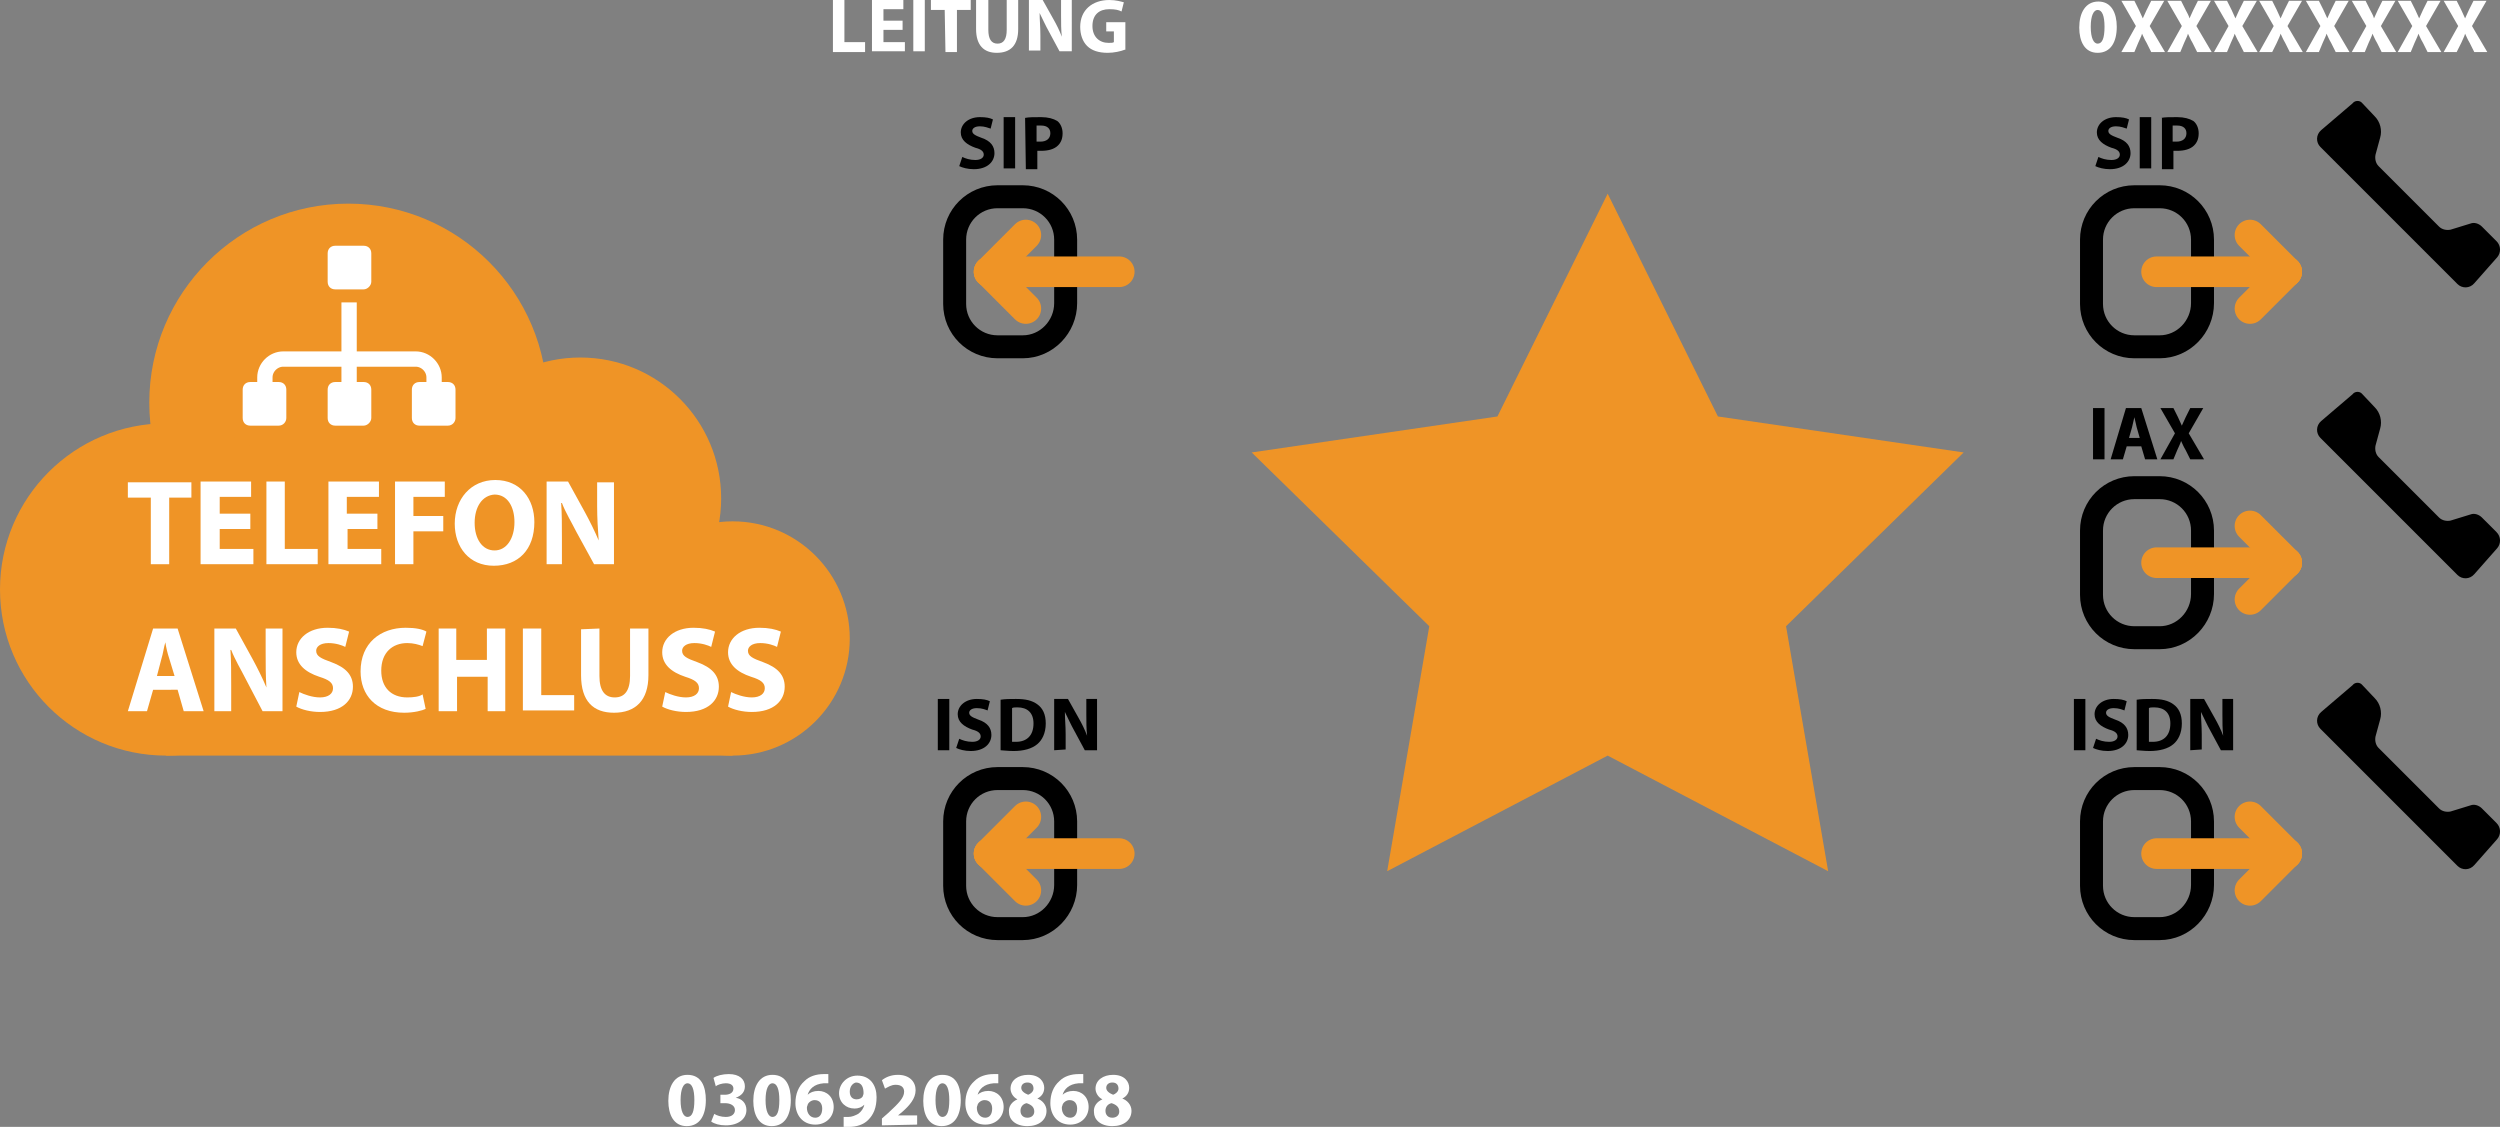<?xml version="1.0" encoding="UTF-8" standalone="no"?>
<!-- Generator: Adobe Illustrator 24.0.0, SVG Export Plug-In . SVG Version: 6.00 Build 0)  -->

<svg
   xmlns:dc="http://purl.org/dc/elements/1.1/"
   xmlns:cc="http://creativecommons.org/ns#"
   xmlns:rdf="http://www.w3.org/1999/02/22-rdf-syntax-ns#"
   xmlns:svg="http://www.w3.org/2000/svg"
   xmlns="http://www.w3.org/2000/svg"
   xmlns:sodipodi="http://sodipodi.sourceforge.net/DTD/sodipodi-0.dtd"
   xmlns:inkscape="http://www.inkscape.org/namespaces/inkscape"
   version="1.1"
   id="Layer_1"
   x="0px"
   y="0px"
   viewBox="0 0 450 202.84"
   xml:space="preserve"
   sodipodi:docname="accounts.svg"
   inkscape:version="0.92.5 (2060ec1f9f, 2020-04-08)"
   width="450"
   height="202.84"><rect x="0" y="0" width="450" height="202.84" fill="#808080" stroke="none"/><defs
   id="defs370" /><sodipodi:namedview
   pagecolor="#ffffff"
   bordercolor="#666666"
   borderopacity="1"
   objecttolerance="10"
   gridtolerance="10"
   guidetolerance="10"
   inkscape:pageopacity="0"
   inkscape:pageshadow="2"
   inkscape:window-width="1920"
   inkscape:window-height="1043"
   id="namedview368"
   showgrid="false"
   inkscape:zoom="2.6352941"
   inkscape:cx="80.960743"
   inkscape:cy="112.40857"
   inkscape:window-x="165"
   inkscape:window-y="0"
   inkscape:window-maximized="1"
   inkscape:current-layer="Layer_1" />
<style
   type="text/css"
   id="style2">
	.st0{fill:#FFFFFF;}
	.st1{fill:none;stroke:#000000;stroke-width:3;stroke-miterlimit:10;}
	.st2{fill:none;stroke:#EF9426;stroke-width:4;stroke-linecap:round;stroke-miterlimit:10;}
	.st3{fill:#EF9426;}
	.st4{fill:none;stroke:#E30613;stroke-width:3;stroke-miterlimit:10;}
	.st5{fill:none;stroke:#E30613;stroke-width:4;stroke-linecap:round;stroke-miterlimit:10;}
	.st6{fill:none;stroke:#000000;stroke-width:4;stroke-linecap:round;stroke-miterlimit:10;}
	.st7{fill:none;stroke:#FFFFFF;stroke-width:2;stroke-miterlimit:10;}
	.st8{enable-background:new    ;}
	.st9{fill:#E30613;}
</style>

<g
   id="isdn_x5F_ou_1_"
   transform="matrix(1.378,0,0,1.378,-10.059,-8.681)">
	<path
   id="O_3_"
   class="st1"
   d="m 289.4,127.6 h -3.3 c -3.1,0 -5.6,-2.5 -5.6,-5.6 v -8.4 c 0,-3.1 2.5,-5.6 5.6,-5.6 h 3.3 c 3.1,0 5.6,2.5 5.6,5.6 v 8.3 c 0,3.1 -2.5,5.7 -5.6,5.7 z"
   inkscape:connector-curvature="0"
   style="fill:none;stroke:#000000;stroke-width:3;stroke-miterlimit:10" />
	<g
   id="arrow_3_">
		<line
   class="st2"
   x1="289"
   y1="117.8"
   x2="306"
   y2="117.8"
   id="line8"
   style="fill:none;stroke:#ef9426;stroke-width:4;stroke-linecap:round;stroke-miterlimit:10" />
		<line
   class="st2"
   x1="301.2"
   y1="113"
   x2="306"
   y2="117.8"
   id="line10"
   style="fill:none;stroke:#ef9426;stroke-width:4;stroke-linecap:round;stroke-miterlimit:10" />
		<line
   class="st2"
   x1="301.2"
   y1="122.6"
   x2="306"
   y2="117.8"
   id="line12"
   style="fill:none;stroke:#ef9426;stroke-width:4;stroke-linecap:round;stroke-miterlimit:10" />
	</g>
	<path
   d="m 315.8,95.7 1.7,1.8 c 0.7,0.7 1,1.8 0.7,2.8 l -0.6,2.2 c -0.1,0.5 0,1.1 0.4,1.5 l 7.9,7.9 c 0.4,0.4 1,0.5 1.5,0.4 l 2.6,-0.8 c 0.5,-0.2 1.1,0 1.5,0.4 l 1.9,1.9 c 0.6,0.6 0.6,1.5 0.1,2.1 l -3,3.4 c -0.6,0.7 -1.6,0.7 -2.2,0.1 l -17.9,-17.9 c -0.6,-0.6 -0.6,-1.6 0.1,-2.2 l 4.1,-3.5 c 0.3,-0.4 0.9,-0.4 1.2,-0.1"
   id="path15"
   inkscape:connector-curvature="0" />
	
</g>
<g
   id="iax_x5F_ou_1_"
   transform="matrix(1.378,0,0,1.378,-10.059,-8.681)">
	<path
   id="O_10_"
   class="st4"
   d="m 289.4,89.6 h -3.3 c -3.1,0 -5.6,-2.5 -5.6,-5.6 v -8.4 c 0,-3.1 2.5,-5.6 5.6,-5.6 h 3.3 c 3.1,0 5.6,2.5 5.6,5.6 v 8.3 c 0,3.1 -2.5,5.7 -5.6,5.7 z"
   style="fill:none;stroke:#000000;stroke-width:3;stroke-miterlimit:10;stroke-opacity:1"
   inkscape:connector-curvature="0" />
	<g
   id="arrow_18_">
		<line
   class="st5"
   x1="289"
   y1="79.8"
   x2="306"
   y2="79.8"
   id="line21"
   style="fill:none;stroke:#ef9426;stroke-width:4;stroke-linecap:round;stroke-miterlimit:10;stroke-opacity:1" />
		<line
   class="st5"
   x1="301.2"
   y1="75"
   x2="306"
   y2="79.8"
   id="line23"
   style="fill:none;stroke:#ef9426;stroke-width:4;stroke-linecap:round;stroke-miterlimit:10;stroke-opacity:1" />
		<line
   class="st5"
   x1="301.2"
   y1="84.6"
   x2="306"
   y2="79.8"
   id="line25"
   style="fill:none;stroke:#ef9426;stroke-width:4;stroke-linecap:round;stroke-miterlimit:10;stroke-opacity:1" />
	</g>
	<path
   d="m 315.8,57.7 1.7,1.8 c 0.7,0.7 1,1.8 0.7,2.8 l -0.6,2.2 c -0.1,0.5 0,1.1 0.4,1.5 l 7.9,7.9 c 0.4,0.4 1,0.5 1.5,0.4 l 2.6,-0.8 c 0.5,-0.2 1.1,0 1.5,0.4 l 1.9,1.9 c 0.6,0.6 0.6,1.5 0.1,2.1 l -3,3.4 c -0.6,0.7 -1.6,0.7 -2.2,0.1 L 310.4,63.5 c -0.6,-0.6 -0.6,-1.6 0.1,-2.2 l 4.1,-3.5 c 0.3,-0.4 0.9,-0.4 1.2,-0.1"
   id="path28"
   inkscape:connector-curvature="0" />
	
</g>
<g
   id="sip_x5F_ou_1_"
   transform="matrix(1.378,0,0,1.378,-10.059,-8.681)">
	<path
   id="O_1_"
   class="st1"
   d="m 289.4,51.6 h -3.3 c -3.1,0 -5.6,-2.5 -5.6,-5.6 v -8.4 c 0,-3.1 2.5,-5.6 5.6,-5.6 h 3.3 c 3.1,0 5.6,2.5 5.6,5.6 v 8.3 c 0,3.1 -2.5,5.7 -5.6,5.7 z"
   inkscape:connector-curvature="0"
   style="fill:none;stroke:#000000;stroke-width:3;stroke-miterlimit:10" />
	<g
   id="arrow_1_">
		<line
   class="st2"
   x1="289"
   y1="41.8"
   x2="306"
   y2="41.8"
   id="line34"
   style="fill:none;stroke:#ef9426;stroke-width:4;stroke-linecap:round;stroke-miterlimit:10" />
		<line
   class="st2"
   x1="301.2"
   y1="37"
   x2="306"
   y2="41.8"
   id="line36"
   style="fill:none;stroke:#ef9426;stroke-width:4;stroke-linecap:round;stroke-miterlimit:10" />
		<line
   class="st2"
   x1="301.2"
   y1="46.6"
   x2="306"
   y2="41.8"
   id="line38"
   style="fill:none;stroke:#ef9426;stroke-width:4;stroke-linecap:round;stroke-miterlimit:10" />
	</g>
	<path
   d="m 315.8,19.7 1.7,1.8 c 0.7,0.7 1,1.8 0.7,2.8 l -0.6,2.2 c -0.1,0.5 0,1.1 0.4,1.5 l 7.9,7.9 c 0.4,0.4 1,0.5 1.5,0.4 l 2.6,-0.8 c 0.5,-0.2 1.1,0 1.5,0.4 l 1.9,1.9 c 0.6,0.6 0.6,1.5 0.1,2.1 l -3,3.4 c -0.6,0.7 -1.6,0.7 -2.2,0.1 L 310.4,25.5 c -0.6,-0.6 -0.6,-1.6 0.1,-2.2 l 4.1,-3.5 c 0.3,-0.4 0.9,-0.4 1.2,-0.1"
   id="path41"
   inkscape:connector-curvature="0" />
	
</g>
<g
   id="isdn"
   transform="matrix(1.378,0,0,1.378,-10.059,-8.681)">
	<path
   id="O_6_"
   class="st1"
   d="m 140.9,127.6 h -3.3 c -3.1,0 -5.6,-2.5 -5.6,-5.6 v -8.4 c 0,-3.1 2.5,-5.6 5.6,-5.6 h 3.3 c 3.1,0 5.6,2.5 5.6,5.6 v 8.3 c 0,3.1 -2.5,5.7 -5.6,5.7 z"
   inkscape:connector-curvature="0"
   style="fill:none;stroke:#000000;stroke-width:3;stroke-miterlimit:10" />
	<g
   id="arrow_14_">
		<line
   class="st2"
   x1="153.5"
   y1="117.8"
   x2="136.5"
   y2="117.8"
   id="line47"
   style="fill:none;stroke:#ef9426;stroke-width:4;stroke-linecap:round;stroke-miterlimit:10" />
		<line
   class="st2"
   x1="141.3"
   y1="113"
   x2="136.5"
   y2="117.8"
   id="line49"
   style="fill:none;stroke:#ef9426;stroke-width:4;stroke-linecap:round;stroke-miterlimit:10" />
		<line
   class="st2"
   x1="141.3"
   y1="122.6"
   x2="136.5"
   y2="117.8"
   id="line51"
   style="fill:none;stroke:#ef9426;stroke-width:4;stroke-linecap:round;stroke-miterlimit:10" />
	</g>
</g>

<g
   id="sip"
   transform="matrix(1.378,0,0,1.378,-10.059,-8.681)">
	<path
   id="O_2_"
   class="st1"
   d="m 140.9,51.6 h -3.3 c -3.1,0 -5.6,-2.5 -5.6,-5.6 v -8.4 c 0,-3.1 2.5,-5.6 5.6,-5.6 h 3.3 c 3.1,0 5.6,2.5 5.6,5.6 v 8.3 c 0,3.1 -2.5,5.7 -5.6,5.7 z"
   inkscape:connector-curvature="0"
   style="fill:none;stroke:#000000;stroke-width:3;stroke-miterlimit:10" />
	<g
   id="arrow_10_">
		<line
   class="st2"
   x1="153.5"
   y1="41.8"
   x2="136.5"
   y2="41.8"
   id="line65"
   style="fill:none;stroke:#ef9426;stroke-width:4;stroke-linecap:round;stroke-miterlimit:10" />
		<line
   class="st2"
   x1="141.3"
   y1="37"
   x2="136.5"
   y2="41.8"
   id="line67"
   style="fill:none;stroke:#ef9426;stroke-width:4;stroke-linecap:round;stroke-miterlimit:10" />
		<line
   class="st2"
   x1="141.3"
   y1="46.6"
   x2="136.5"
   y2="41.8"
   id="line69"
   style="fill:none;stroke:#ef9426;stroke-width:4;stroke-linecap:round;stroke-miterlimit:10" />
	</g>
</g>


<g
   id="dial_plan_1_"
   transform="matrix(1.378,0,0,1.378,-10.059,-8.681)">
	<polygon
   class="st3"
   points="202.9,60.7 217.3,31.6 231.7,60.7 263.8,65.4 240.6,88.1 246.1,120.1 217.3,105 188.5,120.1 194,88.1 170.8,65.4 "
   id="polygon101"
   style="fill:#ef9426" />
</g>



<g
   id="pstn_1_"
   transform="matrix(1.378,0,0,1.378,-10.059,-8.681)">
	<circle
   class="st3"
   cx="52.8"
   cy="58.9"
   id="ellipse145"
   r="26"
   style="fill:#ef9426" />
	<circle
   class="st3"
   cx="103"
   cy="89.7"
   id="ellipse147"
   r="15.3"
   style="fill:#ef9426" />
	<circle
   class="st3"
   cx="83.1"
   cy="71.4"
   id="ellipse149"
   r="18.4"
   style="fill:#ef9426" />
	<circle
   class="st3"
   cx="29"
   cy="83.3"
   id="ellipse151"
   r="21.7"
   style="fill:#ef9426" />
	<polygon
   class="st3"
   points="103,105 93.9,73.8 28,76.2 29,105 "
   id="polygon153"
   style="fill:#ef9426" />
	<path
   id="_x31_"
   class="st0"
   d="m 54.8,44.1 h -3.7 c -0.6,0 -1,-0.4 -1,-1 v -3.7 c 0,-0.6 0.4,-1 1,-1 h 3.7 c 0.6,0 1,0.4 1,1 v 3.7 c 0,0.5 -0.5,1 -1,1 z"
   inkscape:connector-curvature="0"
   style="fill:#ffffff" />
	<path
   id="_x31__1_"
   class="st0"
   d="m 54.8,61.9 h -3.7 c -0.6,0 -1,-0.4 -1,-1 v -3.7 c 0,-0.6 0.4,-1 1,-1 h 3.7 c 0.6,0 1,0.4 1,1 v 3.7 c 0,0.5 -0.5,1 -1,1 z"
   inkscape:connector-curvature="0"
   style="fill:#ffffff" />
	<path
   id="_x31__2_"
   class="st0"
   d="m 65.8,61.9 h -3.7 c -0.6,0 -1,-0.4 -1,-1 v -3.7 c 0,-0.6 0.4,-1 1,-1 h 3.7 c 0.6,0 1,0.4 1,1 v 3.7 c 0,0.5 -0.4,1 -1,1 z"
   inkscape:connector-curvature="0"
   style="fill:#ffffff" />
	<path
   id="_x31__3_"
   class="st0"
   d="M 43.7,61.9 H 40 c -0.6,0 -1,-0.4 -1,-1 v -3.7 c 0,-0.6 0.4,-1 1,-1 h 3.7 c 0.6,0 1,0.4 1,1 v 3.7 c 0,0.5 -0.4,1 -1,1 z"
   inkscape:connector-curvature="0"
   style="fill:#ffffff" />
	<line
   class="st7"
   x1="52.9"
   y1="45.8"
   x2="52.9"
   y2="56.2"
   id="line159"
   style="fill:none;stroke:#ffffff;stroke-width:2;stroke-miterlimit:10" />
	<path
   class="st7"
   d="m 41.9,56.2 v -0.6 c 0,-1.3 1.1,-2.4 2.4,-2.4 h 8.6"
   id="path161"
   inkscape:connector-curvature="0"
   style="fill:none;stroke:#ffffff;stroke-width:2;stroke-miterlimit:10" />
	<path
   class="st7"
   d="m 64,56.2 v -0.6 c 0,-1.3 -1.1,-2.4 -2.4,-2.4 H 53"
   id="path163"
   inkscape:connector-curvature="0"
   style="fill:none;stroke:#ffffff;stroke-width:2;stroke-miterlimit:10" />
</g>
<g
   id="text"
   transform="matrix(1.378,0,0,1.378,-10.059,-8.681)">
	<g
   class="st8"
   id="g198"
   style="enable-background:new">
		<path
   class="st0"
   d="M 26.9,71.3 H 24 v -2 h 8.3 v 2 H 29.4 V 80 H 27 v -8.7 z"
   id="path166"
   inkscape:connector-curvature="0"
   style="fill:#ffffff" />
		<path
   class="st0"
   d="M 40,75.4 H 36 V 78 h 4.4 v 2 H 33.5 V 69.2 h 6.6 v 2 H 36 v 2.2 h 4 z"
   id="path168"
   inkscape:connector-curvature="0"
   style="fill:#ffffff" />
		<path
   class="st0"
   d="m 42.1,69.2 h 2.4 V 78 h 4.3 v 2 h -6.7 z"
   id="path170"
   inkscape:connector-curvature="0"
   style="fill:#ffffff" />
		<path
   class="st0"
   d="m 56.7,75.4 h -4 V 78 h 4.4 v 2 H 50.2 V 69.2 h 6.6 v 2 h -4.2 v 2.2 h 4 v 2 z"
   id="path172"
   inkscape:connector-curvature="0"
   style="fill:#ffffff" />
		<path
   class="st0"
   d="m 58.8,69.2 h 6.6 v 2 h -4.1 v 2.5 h 3.9 v 2 H 61.3 V 80 H 58.9 V 69.2 Z"
   id="path174"
   inkscape:connector-curvature="0"
   style="fill:#ffffff" />
		<path
   class="st0"
   d="m 77.1,74.5 c 0,3.6 -2.1,5.7 -5.3,5.7 -3.2,0 -5.1,-2.4 -5.1,-5.5 0,-3.2 2.1,-5.7 5.3,-5.7 3.3,0 5.1,2.5 5.1,5.5 z m -7.8,0.1 c 0,2.1 1,3.6 2.6,3.6 1.6,0 2.6,-1.6 2.6,-3.7 0,-2 -0.9,-3.6 -2.6,-3.6 -1.6,0.1 -2.6,1.6 -2.6,3.7 z"
   id="path176"
   inkscape:connector-curvature="0"
   style="fill:#ffffff" />
		<path
   class="st0"
   d="M 78.7,80 V 69.2 h 2.8 l 2.2,4 c 0.6,1.1 1.3,2.5 1.8,3.7 v 0 C 85.4,75.5 85.3,74 85.3,72.4 v -3.1 h 2.2 V 80 H 84.9 L 82.6,75.8 C 82,74.6 81.2,73.3 80.7,72 h -0.1 c 0.1,1.4 0.1,3 0.1,4.7 V 80 Z"
   id="path178"
   inkscape:connector-curvature="0"
   style="fill:#ffffff" />
		<path
   class="st0"
   d="m 27.3,96.4 -0.8,2.8 H 24 l 3.3,-10.8 h 3.2 l 3.4,10.8 h -2.6 l -0.8,-2.8 z m 2.8,-1.8 -0.7,-2.3 C 29.2,91.7 29,90.9 28.9,90.2 v 0 c -0.2,0.6 -0.3,1.5 -0.5,2.1 l -0.6,2.3 z"
   id="path180"
   inkscape:connector-curvature="0"
   style="fill:#ffffff" />
		<path
   class="st0"
   d="M 35.3,99.2 V 88.4 h 2.8 l 2.2,4 c 0.6,1.1 1.3,2.5 1.8,3.7 v 0 C 42,94.6 42,93.2 42,91.5 v -3.1 h 2.2 V 99.2 H 41.6 L 39.4,95 C 38.8,93.8 38,92.5 37.5,91.2 h -0.1 c 0.1,1.4 0.1,3 0.1,4.7 v 3.3 z"
   id="path182"
   inkscape:connector-curvature="0"
   style="fill:#ffffff" />
		<path
   class="st0"
   d="m 46.4,96.7 c 0.6,0.3 1.7,0.7 2.7,0.7 1.1,0 1.7,-0.5 1.7,-1.2 0,-0.7 -0.5,-1.1 -1.8,-1.5 -1.8,-0.6 -3,-1.6 -3,-3.2 0,-1.8 1.6,-3.2 4.1,-3.2 1.2,0 2.1,0.2 2.8,0.5 l -0.5,2 c -0.4,-0.2 -1.2,-0.5 -2.2,-0.5 -1.1,0 -1.6,0.5 -1.6,1 0,0.7 0.6,1 2,1.5 1.9,0.7 2.8,1.7 2.8,3.2 0,1.8 -1.4,3.3 -4.3,3.3 -1.2,0 -2.4,-0.3 -3.1,-0.7 z"
   id="path184"
   inkscape:connector-curvature="0"
   style="fill:#ffffff" />
		<path
   class="st0"
   d="m 62.9,98.9 c -0.4,0.2 -1.5,0.5 -2.8,0.5 -3.7,0 -5.7,-2.3 -5.7,-5.4 0,-3.7 2.6,-5.7 5.9,-5.7 1.3,0 2.2,0.2 2.7,0.5 l -0.5,1.9 c -0.5,-0.2 -1.2,-0.4 -2,-0.4 -1.9,0 -3.4,1.2 -3.4,3.6 0,2.2 1.3,3.5 3.4,3.5 0.8,0 1.6,-0.1 2,-0.4 z"
   id="path186"
   inkscape:connector-curvature="0"
   style="fill:#ffffff" />
		<path
   class="st0"
   d="m 66.9,88.4 v 4.1 h 4 v -4.1 h 2.4 V 99.2 H 71 v -4.5 h -4 v 4.5 H 64.6 V 88.4 Z"
   id="path188"
   inkscape:connector-curvature="0"
   style="fill:#ffffff" />
		<path
   class="st0"
   d="M 75.5,88.4 H 78 v 8.7 h 4.3 v 2 H 75.6 V 88.4 Z"
   id="path190"
   inkscape:connector-curvature="0"
   style="fill:#ffffff" />
		<path
   class="st0"
   d="m 85.6,88.4 v 6.2 c 0,1.9 0.7,2.8 2,2.8 1.3,0 2,-0.9 2,-2.8 V 88.4 H 92 v 6.1 c 0,3.3 -1.7,4.9 -4.5,4.9 -2.7,0 -4.3,-1.5 -4.3,-4.9 v -6 z"
   id="path192"
   inkscape:connector-curvature="0"
   style="fill:#ffffff" />
		<path
   class="st0"
   d="m 94.2,96.7 c 0.6,0.3 1.7,0.7 2.7,0.7 1.1,0 1.7,-0.5 1.7,-1.2 0,-0.7 -0.5,-1.1 -1.8,-1.5 -1.8,-0.6 -3,-1.6 -3,-3.2 0,-1.8 1.6,-3.2 4.1,-3.2 1.2,0 2.1,0.2 2.8,0.5 l -0.5,2 C 99.8,90.6 99,90.3 98,90.3 c -1.1,0 -1.6,0.5 -1.6,1 0,0.7 0.6,1 2,1.5 1.9,0.7 2.8,1.7 2.8,3.2 0,1.8 -1.4,3.3 -4.3,3.3 -1.2,0 -2.4,-0.3 -3.1,-0.7 z"
   id="path194"
   inkscape:connector-curvature="0"
   style="fill:#ffffff" />
		<path
   class="st0"
   d="m 102.8,96.7 c 0.6,0.3 1.7,0.7 2.7,0.7 1.1,0 1.7,-0.5 1.7,-1.2 0,-0.7 -0.5,-1.1 -1.8,-1.5 -1.8,-0.6 -3,-1.6 -3,-3.2 0,-1.8 1.6,-3.2 4.1,-3.2 1.2,0 2.1,0.2 2.8,0.5 l -0.5,2 c -0.4,-0.2 -1.2,-0.5 -2.2,-0.5 -1.1,0 -1.6,0.5 -1.6,1 0,0.7 0.6,1 2,1.5 1.9,0.7 2.8,1.7 2.8,3.2 0,1.8 -1.4,3.3 -4.3,3.3 -1.2,0 -2.4,-0.3 -3.1,-0.7 z"
   id="path196"
   inkscape:connector-curvature="0"
   style="fill:#ffffff" />
	</g>
	<g
   class="st8"
   id="g214"
   style="enable-background:new">
		<path
   class="st0"
   d="m 116.1,6.3 h 1.5 v 5.5 h 2.7 v 1.3 h -4.2 z"
   id="path200"
   inkscape:connector-curvature="0"
   style="fill:#ffffff" />
		<path
   class="st0"
   d="m 125.2,10.2 h -2.5 v 1.6 h 2.8 V 13 h -4.3 V 6.3 h 4.1 v 1.2 h -2.6 V 9 h 2.5 z"
   id="path202"
   inkscape:connector-curvature="0"
   style="fill:#ffffff" />
		<path
   class="st0"
   d="M 128.1,6.3 V 13 h -1.5 V 6.3 Z"
   id="path204"
   inkscape:connector-curvature="0"
   style="fill:#ffffff" />
		<path
   class="st0"
   d="m 130.7,7.6 h -1.8 V 6.3 h 5.2 v 1.3 h -1.8 v 5.5 h -1.5 z"
   id="path206"
   inkscape:connector-curvature="0"
   style="fill:#ffffff" />
		<path
   class="st0"
   d="m 136.4,6.3 v 3.9 c 0,1.2 0.4,1.8 1.2,1.8 0.8,0 1.2,-0.6 1.2,-1.8 V 6.3 h 1.5 v 3.8 c 0,2.1 -1,3.1 -2.8,3.1 -1.7,0 -2.7,-1 -2.7,-3.1 V 6.3 Z"
   id="path208"
   inkscape:connector-curvature="0"
   style="fill:#ffffff" />
		<path
   class="st0"
   d="M 141.7,13.1 V 6.3 h 1.8 l 1.4,2.5 c 0.4,0.7 0.8,1.5 1.1,2.3 v 0 c -0.1,-0.9 -0.1,-1.8 -0.1,-2.8 v -2 h 1.4 V 13 h -1.6 l -1.4,-2.6 C 143.9,9.7 143.5,8.8 143.1,8 v 0 c 0,0.9 0.1,1.8 0.1,2.9 v 2 h -1.5 z"
   id="path210"
   inkscape:connector-curvature="0"
   style="fill:#ffffff" />
		<path
   class="st0"
   d="m 154.2,12.8 c -0.5,0.2 -1.4,0.4 -2.2,0.4 -1.2,0 -2.1,-0.3 -2.7,-0.9 -0.6,-0.6 -0.9,-1.5 -0.9,-2.5 0,-2.2 1.6,-3.5 3.8,-3.5 0.9,0 1.5,0.2 1.9,0.3 l -0.3,1.2 c -0.4,-0.2 -0.8,-0.3 -1.6,-0.3 -1.3,0 -2.2,0.7 -2.2,2.2 0,1.4 0.9,2.2 2.1,2.2 0.3,0 0.6,0 0.7,-0.1 v -1.4 h -1 V 9.2 h 2.5 v 3.6 z"
   id="path212"
   inkscape:connector-curvature="0"
   style="fill:#ffffff" />
	</g>
	<g
   class="st8"
   id="g238"
   style="enable-background:new">
		<path
   class="st0"
   d="m 99.5,150 c 0,2 -0.8,3.4 -2.5,3.4 -1.7,0 -2.4,-1.5 -2.4,-3.3 0,-1.9 0.8,-3.4 2.5,-3.4 1.8,0 2.4,1.5 2.4,3.3 z m -3.3,0 c 0,1.5 0.4,2.2 0.9,2.2 0.6,0 0.9,-0.7 0.9,-2.2 0,-1.4 -0.3,-2.2 -0.9,-2.2 -0.5,0 -0.9,0.7 -0.9,2.2 z"
   id="path216"
   inkscape:connector-curvature="0"
   style="fill:#ffffff" />
		<path
   class="st0"
   d="m 100.6,151.8 c 0.3,0.2 0.9,0.4 1.5,0.4 0.8,0 1.2,-0.4 1.2,-0.9 0,-0.6 -0.6,-0.9 -1.3,-0.9 h -0.6 v -1.1 h 0.6 c 0.5,0 1.1,-0.2 1.1,-0.8 0,-0.4 -0.3,-0.7 -1,-0.7 -0.5,0 -1.1,0.2 -1.3,0.4 l -0.3,-1.1 c 0.4,-0.3 1.2,-0.5 2,-0.5 1.4,0 2.1,0.7 2.1,1.6 0,0.7 -0.4,1.2 -1.2,1.5 v 0 c 0.8,0.1 1.4,0.7 1.4,1.6 0,1.1 -1,2 -2.7,2 -0.8,0 -1.5,-0.2 -1.9,-0.5 z"
   id="path218"
   inkscape:connector-curvature="0"
   style="fill:#ffffff" />
		<path
   class="st0"
   d="m 110.6,150 c 0,2 -0.8,3.4 -2.5,3.4 -1.7,0 -2.4,-1.5 -2.4,-3.3 0,-1.9 0.8,-3.4 2.5,-3.4 1.8,0 2.4,1.5 2.4,3.3 z m -3.3,0 c 0,1.5 0.4,2.2 0.9,2.2 0.6,0 0.9,-0.7 0.9,-2.2 0,-1.4 -0.3,-2.2 -0.9,-2.2 -0.5,0 -0.9,0.7 -0.9,2.2 z"
   id="path220"
   inkscape:connector-curvature="0"
   style="fill:#ffffff" />
		<path
   class="st0"
   d="m 115.5,147.8 c -0.2,0 -0.3,0 -0.6,0 -1.3,0.1 -1.9,0.8 -2.1,1.5 v 0 c 0.3,-0.3 0.8,-0.5 1.4,-0.5 1.1,0 2,0.8 2,2.1 0,1.3 -1,2.3 -2.4,2.3 -1.7,0 -2.6,-1.3 -2.6,-2.8 0,-1.2 0.4,-2.2 1.2,-2.9 0.6,-0.6 1.5,-0.9 2.5,-0.9 0.3,0 0.5,0 0.6,0 z m -0.8,3.3 c 0,-0.6 -0.3,-1.1 -1,-1.1 -0.4,0 -0.8,0.3 -0.9,0.6 0,0.1 -0.1,0.2 -0.1,0.4 0,0.7 0.4,1.3 1.1,1.3 0.6,0 0.9,-0.5 0.9,-1.2 z"
   id="path222"
   inkscape:connector-curvature="0"
   style="fill:#ffffff" />
		<path
   class="st0"
   d="m 117.4,152.2 c 0.2,0 0.4,0 0.7,0 0.5,0 0.9,-0.2 1.3,-0.4 0.4,-0.3 0.7,-0.7 0.8,-1.2 v 0 c -0.3,0.3 -0.7,0.5 -1.3,0.5 -1.1,0 -2,-0.8 -2,-2 0,-1.2 1,-2.3 2.4,-2.3 1.7,0 2.5,1.3 2.5,2.8 0,1.4 -0.4,2.3 -1.1,3 -0.6,0.6 -1.5,0.9 -2.5,0.9 -0.3,0 -0.5,0 -0.7,0 v -1.3 z m 0.9,-3.3 c 0,0.6 0.3,1 0.9,1 0.4,0 0.7,-0.2 0.8,-0.4 0,-0.1 0.1,-0.2 0.1,-0.4 0,-0.7 -0.2,-1.4 -1,-1.4 -0.4,0.1 -0.8,0.5 -0.8,1.2 z"
   id="path224"
   inkscape:connector-curvature="0"
   style="fill:#ffffff" />
		<path
   class="st0"
   d="m 122.5,153.3 v -0.9 l 0.8,-0.7 c 1.4,-1.3 2.1,-2 2.1,-2.8 0,-0.5 -0.3,-0.9 -1.1,-0.9 -0.6,0 -1,0.3 -1.4,0.5 l -0.4,-1.1 c 0.5,-0.4 1.2,-0.7 2.1,-0.7 1.5,0 2.3,0.9 2.3,2 0,1.1 -0.8,2 -1.7,2.8 l -0.6,0.5 v 0 h 2.5 v 1.2 z"
   id="path226"
   inkscape:connector-curvature="0"
   style="fill:#ffffff" />
		<path
   class="st0"
   d="m 132.8,150 c 0,2 -0.8,3.4 -2.5,3.4 -1.7,0 -2.4,-1.5 -2.4,-3.3 0,-1.9 0.8,-3.4 2.5,-3.4 1.8,0 2.4,1.5 2.4,3.3 z m -3.3,0 c 0,1.5 0.4,2.2 0.9,2.2 0.6,0 0.9,-0.7 0.9,-2.2 0,-1.4 -0.3,-2.2 -0.9,-2.2 -0.5,0 -0.9,0.7 -0.9,2.2 z"
   id="path228"
   inkscape:connector-curvature="0"
   style="fill:#ffffff" />
		<path
   class="st0"
   d="m 137.7,147.8 c -0.2,0 -0.3,0 -0.6,0 -1.3,0.1 -1.9,0.8 -2.1,1.5 v 0 c 0.3,-0.3 0.8,-0.5 1.4,-0.5 1.1,0 2,0.8 2,2.1 0,1.3 -1,2.3 -2.4,2.3 -1.7,0 -2.6,-1.3 -2.6,-2.8 0,-1.2 0.4,-2.2 1.2,-2.9 0.6,-0.6 1.5,-0.9 2.5,-0.9 0.3,0 0.5,0 0.6,0 z m -0.8,3.3 c 0,-0.6 -0.3,-1.1 -1,-1.1 -0.4,0 -0.8,0.3 -0.9,0.6 0,0.1 -0.1,0.2 -0.1,0.4 0,0.7 0.4,1.3 1.1,1.3 0.6,0 0.9,-0.5 0.9,-1.2 z"
   id="path230"
   inkscape:connector-curvature="0"
   style="fill:#ffffff" />
		<path
   class="st0"
   d="m 140.2,149.9 c -0.6,-0.3 -0.9,-0.9 -0.9,-1.4 0,-1.1 1,-1.8 2.3,-1.8 1.5,0 2.1,0.9 2.1,1.7 0,0.6 -0.3,1.1 -0.9,1.4 v 0 c 0.6,0.2 1.2,0.8 1.2,1.6 0,1.2 -1,2 -2.5,2 -1.6,0 -2.4,-0.9 -2.4,-1.8 -0.1,-0.8 0.4,-1.4 1.1,-1.7 z m 2.2,1.6 c 0,-0.6 -0.4,-0.9 -1,-1.1 -0.5,0.1 -0.8,0.5 -0.8,1 0,0.5 0.3,0.9 0.9,0.9 0.5,0 0.9,-0.3 0.9,-0.8 z m -1.7,-3.1 c 0,0.4 0.4,0.7 0.9,0.9 0.3,-0.1 0.7,-0.4 0.7,-0.8 0,-0.4 -0.2,-0.8 -0.8,-0.8 -0.5,0 -0.8,0.3 -0.8,0.7 z"
   id="path232"
   inkscape:connector-curvature="0"
   style="fill:#ffffff" />
		<path
   class="st0"
   d="m 148.8,147.8 c -0.2,0 -0.3,0 -0.6,0 -1.3,0.1 -1.9,0.8 -2.1,1.5 v 0 c 0.3,-0.3 0.8,-0.5 1.4,-0.5 1.1,0 2,0.8 2,2.1 0,1.3 -1,2.3 -2.4,2.3 -1.7,0 -2.6,-1.3 -2.6,-2.8 0,-1.2 0.4,-2.2 1.2,-2.9 0.6,-0.6 1.5,-0.9 2.5,-0.9 0.3,0 0.5,0 0.6,0 z m -0.8,3.3 c 0,-0.6 -0.3,-1.1 -1,-1.1 -0.4,0 -0.8,0.3 -0.9,0.6 0,0.1 -0.1,0.2 -0.1,0.4 0,0.7 0.4,1.3 1.1,1.3 0.6,0 0.9,-0.5 0.9,-1.2 z"
   id="path234"
   inkscape:connector-curvature="0"
   style="fill:#ffffff" />
		<path
   class="st0"
   d="m 151.3,149.9 c -0.6,-0.3 -0.9,-0.9 -0.9,-1.4 0,-1.1 1,-1.8 2.3,-1.8 1.5,0 2.1,0.9 2.1,1.7 0,0.6 -0.3,1.1 -0.9,1.4 v 0 c 0.6,0.2 1.2,0.8 1.2,1.6 0,1.2 -1,2 -2.5,2 -1.6,0 -2.4,-0.9 -2.4,-1.8 -0.1,-0.8 0.4,-1.4 1.1,-1.7 z m 2.2,1.6 c 0,-0.6 -0.4,-0.9 -1,-1.1 -0.5,0.1 -0.8,0.5 -0.8,1 0,0.5 0.3,0.9 0.9,0.9 0.5,0 0.9,-0.3 0.9,-0.8 z m -1.7,-3.1 c 0,0.4 0.4,0.7 0.9,0.9 0.3,-0.1 0.7,-0.4 0.7,-0.8 0,-0.4 -0.2,-0.8 -0.8,-0.8 -0.5,0 -0.8,0.3 -0.8,0.7 z"
   id="path236"
   inkscape:connector-curvature="0"
   style="fill:#ffffff" />
	</g>
	<g
   class="st8"
   id="g256"
   style="enable-background:new">
		
		
		
		
		
		
		
		
	</g>
	<g
   class="st8"
   id="g262"
   style="enable-background:new">
		
		
	</g>
	<g
   class="st8"
   id="g268"
   style="enable-background:new">
		
		
	</g>
	<g
   class="st8"
   id="g274"
   style="enable-background:new">
		
		
	</g>
	<g
   class="st8"
   id="g294"
   style="enable-background:new">
		<path
   class="st0"
   d="m 283.8,9.8 c 0,2 -0.8,3.4 -2.5,3.4 -1.7,0 -2.4,-1.5 -2.4,-3.3 0,-1.9 0.8,-3.4 2.5,-3.4 1.7,0 2.4,1.5 2.4,3.3 z m -3.4,0 c 0,1.5 0.4,2.2 0.9,2.2 0.6,0 0.9,-0.7 0.9,-2.2 0,-1.4 -0.3,-2.2 -0.9,-2.2 -0.5,0 -0.9,0.7 -0.9,2.2 z"
   id="path276"
   inkscape:connector-curvature="0"
   style="fill:#ffffff" />
		<path
   class="st0"
   d="m 288.3,13.1 -0.6,-1.2 c -0.3,-0.5 -0.4,-0.8 -0.6,-1.2 v 0 c -0.1,0.4 -0.3,0.7 -0.5,1.2 l -0.5,1.2 h -1.7 l 1.9,-3.4 -1.9,-3.3 h 1.7 l 0.6,1.2 c 0.2,0.4 0.3,0.7 0.5,1.1 v 0 c 0.2,-0.4 0.3,-0.7 0.5,-1.1 l 0.6,-1.2 h 1.7 l -1.9,3.3 2,3.4 z"
   id="path278"
   inkscape:connector-curvature="0"
   style="fill:#ffffff" />
		<path
   class="st0"
   d="m 294.3,13.1 -0.6,-1.2 c -0.3,-0.5 -0.4,-0.8 -0.6,-1.2 v 0 c -0.1,0.4 -0.3,0.7 -0.5,1.2 l -0.5,1.2 h -1.7 l 1.9,-3.4 -1.9,-3.3 h 1.8 l 0.6,1.2 c 0.2,0.4 0.4,0.7 0.5,1.1 v 0 c 0.2,-0.4 0.3,-0.7 0.5,-1.1 l 0.6,-1.2 h 1.7 l -1.9,3.3 2,3.4 z"
   id="path280"
   inkscape:connector-curvature="0"
   style="fill:#ffffff" />
		<path
   class="st0"
   d="m 300.4,13.1 -0.6,-1.2 c -0.3,-0.5 -0.4,-0.8 -0.6,-1.2 v 0 c -0.1,0.4 -0.3,0.7 -0.5,1.2 l -0.5,1.2 h -1.7 l 1.9,-3.4 -1.9,-3.3 h 1.7 l 0.6,1.2 c 0.2,0.4 0.3,0.7 0.5,1.1 v 0 c 0.2,-0.4 0.3,-0.7 0.5,-1.1 l 0.6,-1.2 h 1.7 l -1.9,3.3 2,3.4 z"
   id="path282"
   inkscape:connector-curvature="0"
   style="fill:#ffffff" />
		<path
   class="st0"
   d="m 306.4,13.1 -0.6,-1.2 c -0.3,-0.5 -0.4,-0.8 -0.6,-1.2 v 0 c -0.1,0.4 -0.3,0.7 -0.5,1.2 l -0.6,1.2 h -1.7 l 1.9,-3.4 -1.9,-3.3 h 1.7 l 0.6,1.2 c 0.2,0.4 0.3,0.7 0.5,1.1 v 0 c 0.2,-0.4 0.3,-0.7 0.5,-1.1 l 0.6,-1.2 h 1.7 l -1.9,3.3 2,3.4 z"
   id="path284"
   inkscape:connector-curvature="0"
   style="fill:#ffffff" />
		<path
   class="st0"
   d="m 312.4,13.1 -0.6,-1.2 c -0.3,-0.5 -0.4,-0.8 -0.6,-1.2 v 0 c -0.1,0.4 -0.3,0.7 -0.5,1.2 l -0.5,1.2 h -1.7 l 1.9,-3.4 -1.9,-3.3 h 1.7 l 0.6,1.2 c 0.2,0.4 0.3,0.7 0.5,1.1 v 0 c 0.2,-0.4 0.3,-0.7 0.5,-1.1 l 0.6,-1.2 h 1.7 l -1.9,3.3 2,3.4 z"
   id="path286"
   inkscape:connector-curvature="0"
   style="fill:#ffffff" />
		<path
   class="st0"
   d="m 318.4,13.1 -0.6,-1.2 c -0.3,-0.5 -0.4,-0.8 -0.6,-1.2 v 0 c -0.1,0.4 -0.3,0.7 -0.5,1.2 l -0.5,1.2 h -1.7 l 1.9,-3.4 -1.9,-3.3 h 1.8 l 0.6,1.2 c 0.2,0.4 0.4,0.7 0.5,1.1 v 0 c 0.2,-0.4 0.3,-0.7 0.5,-1.1 l 0.6,-1.2 h 1.7 l -1.9,3.3 2,3.4 z"
   id="path288"
   inkscape:connector-curvature="0"
   style="fill:#ffffff" />
		<path
   class="st0"
   d="m 324.4,13.1 -0.6,-1.2 c -0.3,-0.5 -0.4,-0.8 -0.6,-1.2 v 0 c -0.1,0.4 -0.3,0.7 -0.5,1.2 l -0.5,1.2 h -1.7 l 1.9,-3.4 -1.9,-3.3 h 1.7 l 0.6,1.2 c 0.2,0.4 0.3,0.7 0.5,1.1 v 0 c 0.2,-0.4 0.3,-0.7 0.5,-1.1 l 0.6,-1.2 h 1.7 l -1.9,3.3 2,3.4 z"
   id="path290"
   inkscape:connector-curvature="0"
   style="fill:#ffffff" />
		<path
   class="st0"
   d="m 330.5,13.1 -0.6,-1.2 c -0.3,-0.5 -0.4,-0.8 -0.6,-1.2 v 0 c -0.1,0.4 -0.3,0.7 -0.5,1.2 l -0.6,1.2 h -1.7 l 1.9,-3.4 -1.9,-3.3 h 1.7 l 0.6,1.2 c 0.2,0.4 0.3,0.7 0.5,1.1 v 0 c 0.2,-0.4 0.3,-0.7 0.5,-1.1 l 0.6,-1.2 h 1.7 l -1.9,3.3 2,3.4 z"
   id="path292"
   inkscape:connector-curvature="0"
   style="fill:#ffffff" />
	</g>
	
	
	
</g>
<g
   class="st8"
   id="g321"
   style="enable-background:new"
   transform="matrix(1.378,0,0,1.378,-10.059,-8.681)">
	<path
   d="m 133,26.8 c 0.4,0.2 1,0.4 1.7,0.4 0.7,0 1.1,-0.3 1.1,-0.7 0,-0.4 -0.3,-0.7 -1.1,-0.9 -1.1,-0.4 -1.9,-1 -1.9,-2 0,-1.1 1,-2 2.5,-2 0.8,0 1.3,0.1 1.7,0.3 l -0.3,1.2 c -0.3,-0.1 -0.8,-0.3 -1.4,-0.3 -0.7,0 -1,0.3 -1,0.6 0,0.4 0.4,0.6 1.2,0.9 1.2,0.4 1.7,1.1 1.7,2 0,1.1 -0.9,2.1 -2.7,2.1 -0.8,0 -1.5,-0.2 -1.9,-0.4 z"
   id="path315"
   inkscape:connector-curvature="0" />
	<path
   d="m 139.9,21.6 v 6.7 h -1.5 v -6.7 c 0,0 1.5,0 1.5,0 z"
   id="path317"
   inkscape:connector-curvature="0" />
	<path
   d="m 141.2,21.7 c 0.5,-0.1 1.1,-0.1 2.1,-0.1 0.9,0 1.6,0.2 2.1,0.5 0.4,0.3 0.7,0.9 0.7,1.6 0,0.7 -0.2,1.2 -0.6,1.6 -0.5,0.5 -1.3,0.7 -2.2,0.7 -0.2,0 -0.4,0 -0.5,0 v 2.4 h -1.5 z m 1.5,3.1 c 0.1,0 0.3,0 0.5,0 0.8,0 1.3,-0.4 1.3,-1.1 0,-0.6 -0.4,-1 -1.2,-1 -0.3,0 -0.5,0 -0.6,0 0,0 0,2.1 0,2.1 z"
   id="path319"
   inkscape:connector-curvature="0" />
</g>

<g
   class="st8"
   id="g339"
   style="enable-background:new"
   transform="matrix(1.378,0,0,1.378,-10.059,-8.681)">
	<path
   d="m 131.3,97.6 v 6.7 h -1.5 v -6.7 z"
   id="path331"
   inkscape:connector-curvature="0" />
	<path
   d="m 132.6,102.8 c 0.4,0.2 1,0.4 1.7,0.4 0.7,0 1.1,-0.3 1.1,-0.7 0,-0.4 -0.3,-0.7 -1.1,-0.9 -1.1,-0.4 -1.9,-1 -1.9,-2 0,-1.1 1,-2 2.5,-2 0.8,0 1.3,0.1 1.7,0.3 l -0.3,1.2 c -0.3,-0.1 -0.7,-0.3 -1.4,-0.3 -0.7,0 -1,0.3 -1,0.6 0,0.4 0.4,0.6 1.2,0.9 1.2,0.4 1.7,1.1 1.7,2 0,1.1 -0.9,2.1 -2.7,2.1 -0.8,0 -1.5,-0.2 -1.9,-0.4 z"
   id="path333"
   inkscape:connector-curvature="0" />
	<path
   d="m 138,97.7 c 0.6,-0.1 1.3,-0.1 2,-0.1 1.3,0 2.1,0.2 2.8,0.7 0.7,0.5 1.1,1.3 1.1,2.5 0,1.3 -0.5,2.2 -1.1,2.7 -0.7,0.6 -1.8,0.9 -3.1,0.9 -0.8,0 -1.4,-0.1 -1.7,-0.1 0,0 0,-6.6 0,-6.6 z m 1.5,5.5 c 0.1,0 0.4,0 0.5,0 1.4,0 2.3,-0.8 2.3,-2.4 0,-1.4 -0.8,-2.1 -2.1,-2.1 -0.3,0 -0.6,0 -0.7,0.1 0,0 0,4.4 0,4.4 z"
   id="path335"
   inkscape:connector-curvature="0" />
	<path
   d="m 145,104.3 v -6.7 h 1.8 l 1.4,2.5 c 0.4,0.7 0.8,1.5 1.1,2.3 v 0 c -0.1,-0.9 -0.1,-1.8 -0.1,-2.8 v -2 h 1.4 v 6.7 H 149 l -1.4,-2.6 c -0.4,-0.7 -0.8,-1.6 -1.2,-2.4 v 0 c 0,0.9 0.1,1.8 0.1,2.9 v 2 z"
   id="path337"
   inkscape:connector-curvature="0" />
</g>
<g
   class="st8"
   id="g347"
   style="enable-background:new"
   transform="matrix(1.378,0,0,1.378,-10.059,-8.681)">
	<path
   d="m 281.4,26.8 c 0.4,0.2 1,0.4 1.7,0.4 0.7,0 1.1,-0.3 1.1,-0.7 0,-0.4 -0.3,-0.7 -1.1,-0.9 -1.1,-0.4 -1.9,-1 -1.9,-2 0,-1.1 1,-2 2.5,-2 0.8,0 1.3,0.1 1.7,0.3 l -0.3,1.2 c -0.3,-0.1 -0.8,-0.3 -1.4,-0.3 -0.7,0 -1,0.3 -1,0.6 0,0.4 0.4,0.6 1.2,0.9 1.2,0.4 1.7,1.1 1.7,2 0,1.1 -0.9,2.1 -2.7,2.1 -0.8,0 -1.5,-0.2 -1.9,-0.4 z"
   id="path341"
   inkscape:connector-curvature="0" />
	<path
   d="m 288.3,21.6 v 6.7 h -1.5 v -6.7 c 0,0 1.5,0 1.5,0 z"
   id="path343"
   inkscape:connector-curvature="0" />
	<path
   d="m 289.6,21.7 c 0.5,-0.1 1.1,-0.1 2.1,-0.1 0.9,0 1.6,0.2 2.1,0.5 0.4,0.3 0.7,0.9 0.7,1.6 0,0.7 -0.2,1.2 -0.6,1.6 -0.5,0.5 -1.3,0.7 -2.2,0.7 -0.2,0 -0.4,0 -0.5,0 v 2.4 h -1.5 v -6.7 z m 1.5,3.1 c 0.1,0 0.3,0 0.5,0 0.8,0 1.3,-0.4 1.3,-1.1 0,-0.6 -0.4,-1 -1.2,-1 -0.3,0 -0.5,0 -0.6,0 z"
   id="path345"
   inkscape:connector-curvature="0" />
</g>
<g
   class="st8"
   id="g355"
   style="enable-background:new"
   transform="matrix(1.378,0,0,1.378,-10.059,-8.681)">
	<path
   class="st9"
   d="m 282.2,59.6 v 6.7 h -1.5 v -6.7 c 0,0 1.5,0 1.5,0 z"
   id="path349"
   style="fill:#000000;fill-opacity:1"
   inkscape:connector-curvature="0" />
	<path
   class="st9"
   d="m 285.1,64.6 -0.5,1.7 H 283 l 2,-6.7 h 2 l 2.1,6.7 h -1.6 L 287,64.6 Z m 1.7,-1.1 -0.4,-1.4 c -0.1,-0.4 -0.2,-0.9 -0.3,-1.3 v 0 c -0.1,0.4 -0.2,0.9 -0.3,1.3 l -0.4,1.4 z"
   id="path351"
   style="fill:#000000;fill-opacity:1"
   inkscape:connector-curvature="0" />
	<path
   class="st9"
   d="m 293.4,66.3 -0.6,-1.2 c -0.3,-0.5 -0.4,-0.8 -0.6,-1.2 v 0 c -0.1,0.4 -0.3,0.7 -0.5,1.2 l -0.5,1.2 h -1.7 l 1.9,-3.4 -1.9,-3.3 h 1.7 l 0.6,1.2 c 0.2,0.4 0.3,0.7 0.5,1.1 v 0 c 0.2,-0.4 0.3,-0.7 0.5,-1.1 l 0.6,-1.2 h 1.7 l -1.9,3.3 2,3.4 z"
   id="path353"
   style="fill:#000000;fill-opacity:1"
   inkscape:connector-curvature="0" />
</g>
<g
   class="st8"
   id="g365"
   style="enable-background:new"
   transform="matrix(1.378,0,0,1.378,-10.059,-8.681)">
	<path
   d="m 279.7,97.6 v 6.7 h -1.5 v -6.7 z"
   id="path357"
   inkscape:connector-curvature="0" />
	<path
   d="m 281.1,102.8 c 0.4,0.2 1,0.4 1.7,0.4 0.7,0 1.1,-0.3 1.1,-0.7 0,-0.4 -0.3,-0.7 -1.1,-0.9 -1.1,-0.4 -1.9,-1 -1.9,-2 0,-1.1 1,-2 2.5,-2 0.8,0 1.3,0.1 1.7,0.3 l -0.3,1.2 c -0.3,-0.1 -0.7,-0.3 -1.4,-0.3 -0.7,0 -1,0.3 -1,0.6 0,0.4 0.4,0.6 1.2,0.9 1.2,0.4 1.7,1.1 1.7,2 0,1.1 -0.9,2.1 -2.7,2.1 -0.8,0 -1.5,-0.2 -1.9,-0.4 z"
   id="path359"
   inkscape:connector-curvature="0" />
	<path
   d="m 286.4,97.7 c 0.6,-0.1 1.3,-0.1 2,-0.1 1.3,0 2.1,0.2 2.8,0.7 0.7,0.5 1.1,1.3 1.1,2.5 0,1.3 -0.5,2.2 -1.1,2.7 -0.7,0.6 -1.8,0.9 -3.1,0.9 -0.8,0 -1.4,-0.1 -1.7,-0.1 z m 1.6,5.5 c 0.1,0 0.3,0 0.5,0 1.4,0 2.3,-0.8 2.3,-2.4 0,-1.4 -0.8,-2.1 -2.1,-2.1 -0.3,0 -0.6,0 -0.7,0.1 z"
   id="path361"
   inkscape:connector-curvature="0" />
	<path
   d="m 293.4,104.3 v -6.7 h 1.8 l 1.4,2.5 c 0.4,0.7 0.8,1.5 1.1,2.3 v 0 c -0.1,-0.9 -0.1,-1.8 -0.1,-2.8 v -2 h 1.4 v 6.7 h -1.6 l -1.4,-2.6 c -0.4,-0.7 -0.8,-1.6 -1.2,-2.4 v 0 c 0,0.9 0.1,1.8 0.1,2.9 v 2 z"
   id="path363"
   inkscape:connector-curvature="0" />
</g>
</svg>